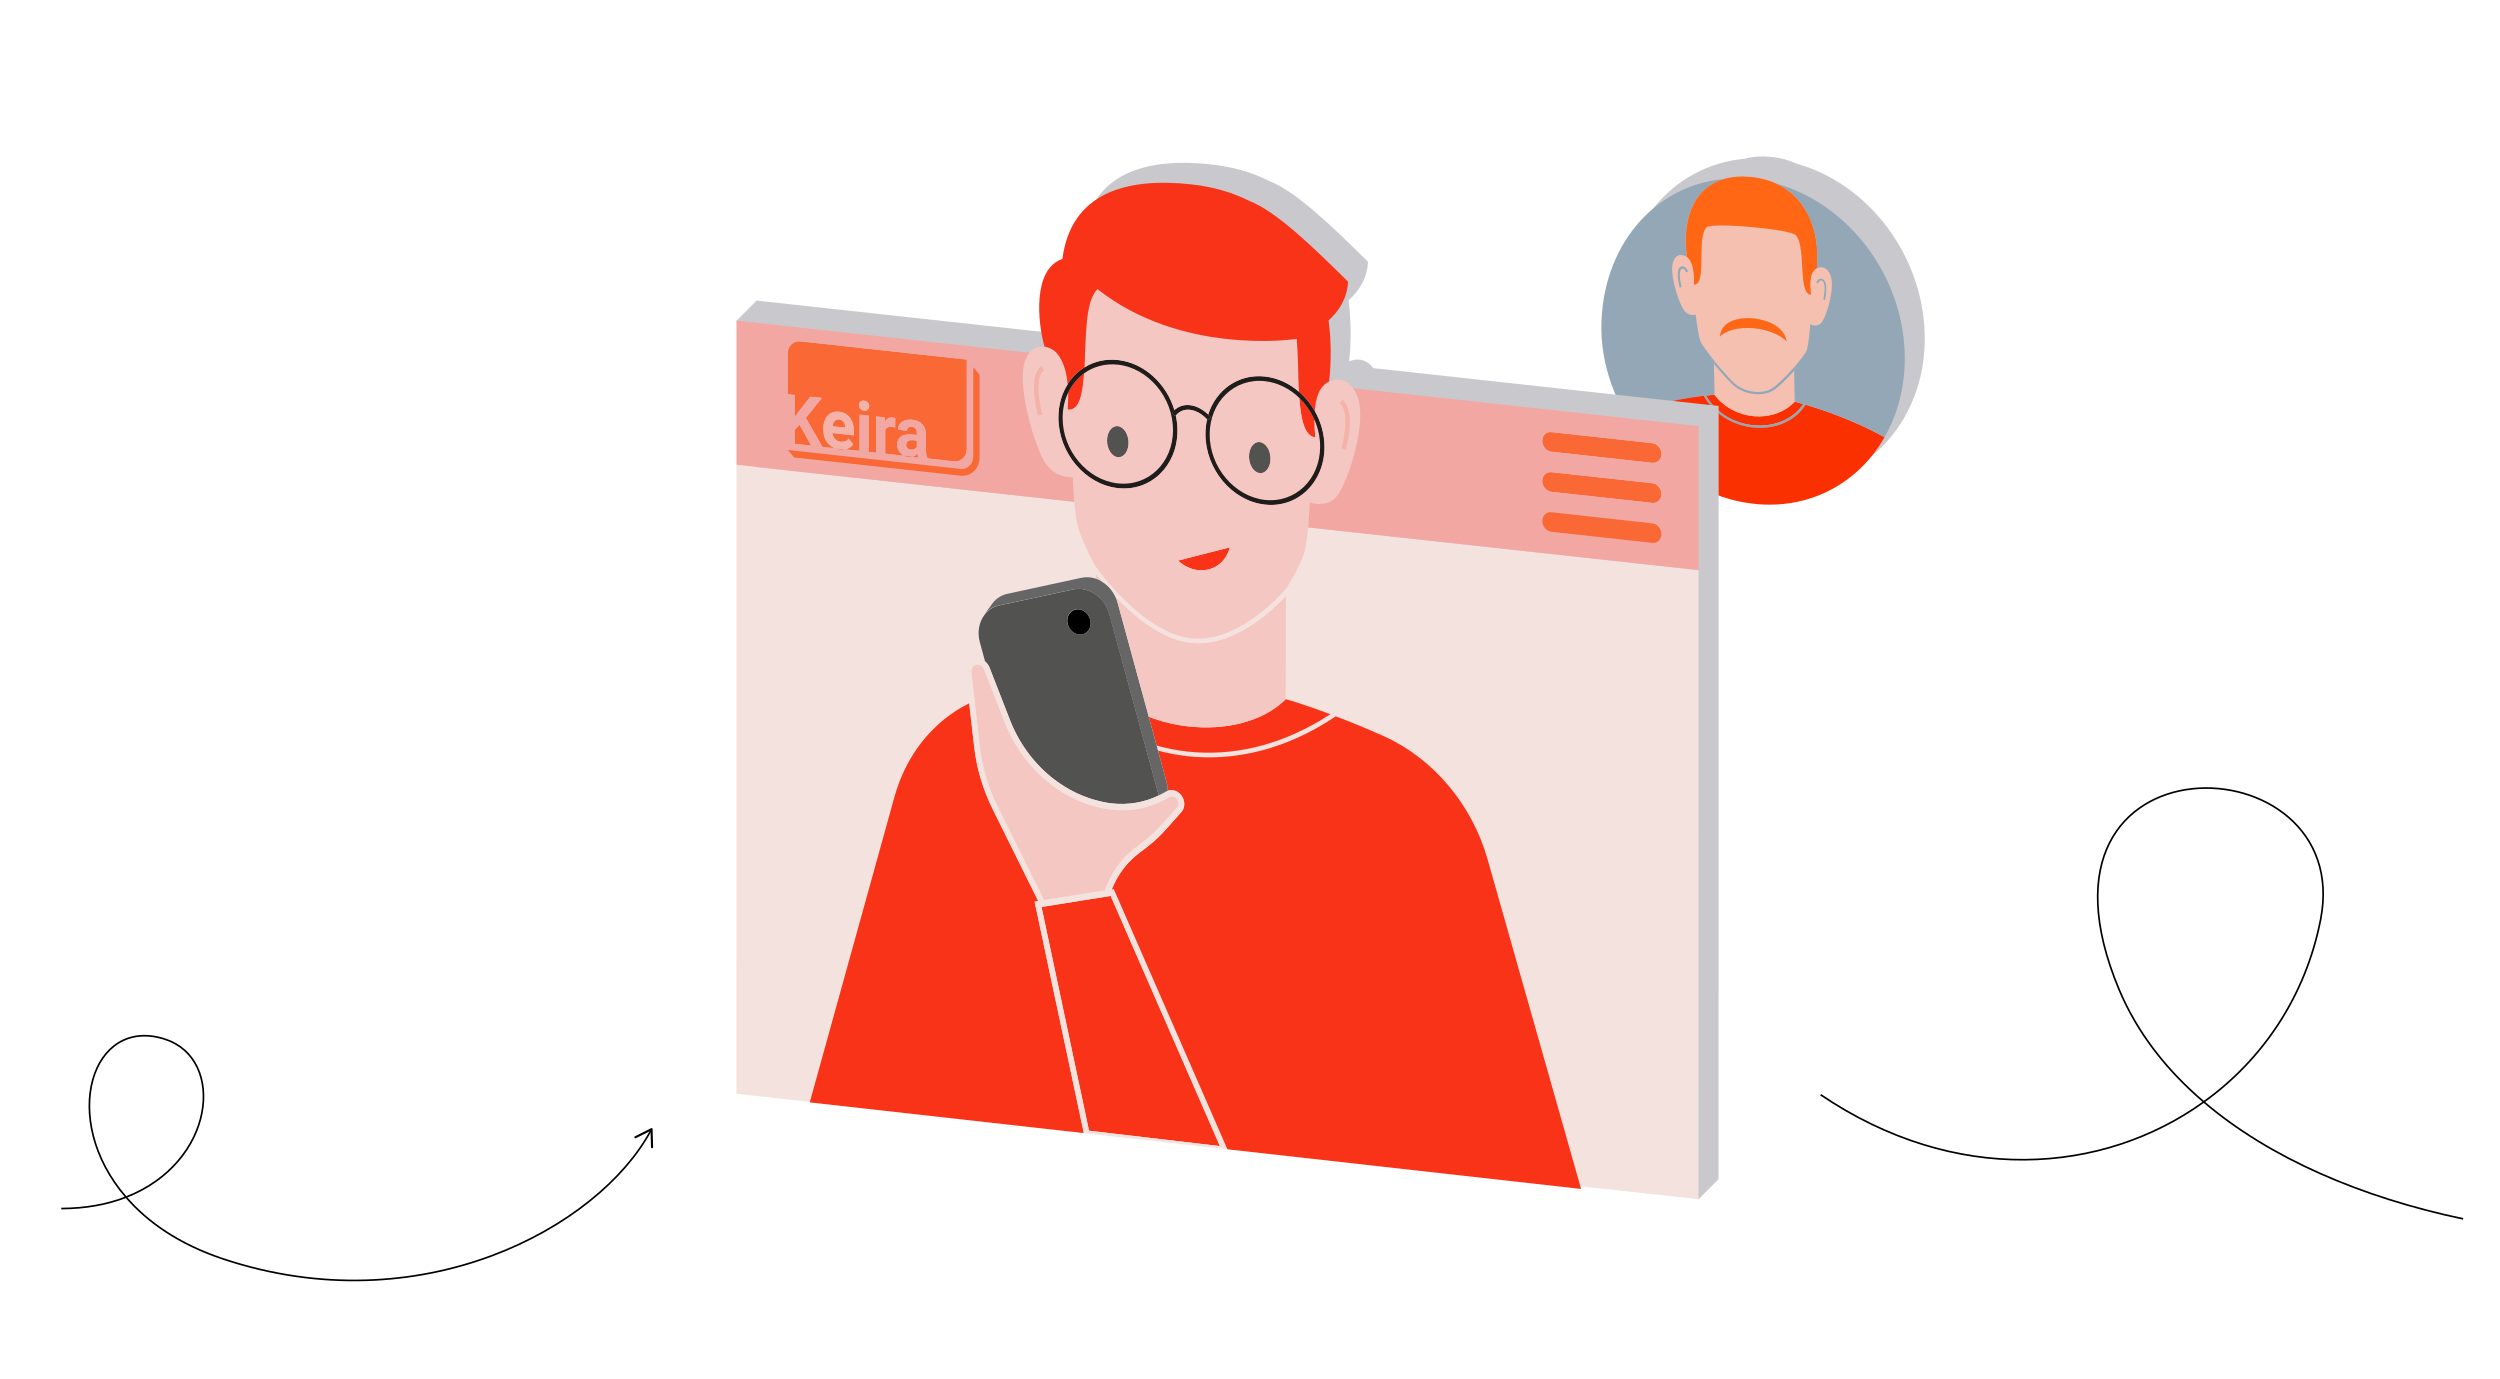 <svg width="368" height="203" viewBox="0 0 368 203" fill="none" xmlns="http://www.w3.org/2000/svg">
<path d="M254.856 69.557C255.001 69.63 255.157 69.693 255.313 69.745C255.23 69.714 255.147 69.672 255.064 69.641C254.991 69.61 254.928 69.589 254.856 69.557ZM256.176 70.069C256.186 70.079 256.207 70.09 256.217 70.09C256.342 70.132 256.477 70.174 256.602 70.205C256.457 70.163 256.311 70.121 256.176 70.069ZM257.33 70.435C257.538 70.497 257.746 70.56 257.964 70.612C258.141 70.664 258.328 70.706 258.504 70.748C258.109 70.654 257.714 70.549 257.33 70.435ZM259.877 71.019C259.669 70.988 259.461 70.946 259.263 70.915C259.492 70.957 259.721 70.998 259.949 71.04C259.918 71.03 259.897 71.03 259.877 71.019Z" fill="#C9C8CC"/>
<path d="M264.47 24.091C264.595 24.154 264.71 24.217 264.834 24.279C263.587 23.632 262.152 23.214 260.541 23.078C259.148 22.953 257.89 23.058 256.778 23.371C246.258 24.342 238.421 33.479 238.67 45.342C238.888 55.711 245.24 65.078 253.93 69.15C253.94 69.171 253.951 69.171 253.972 69.171C254.19 69.275 254.419 69.369 254.647 69.463C254.72 69.505 254.782 69.526 254.855 69.557C254.928 69.589 254.99 69.61 255.063 69.641C255.146 69.672 255.229 69.714 255.312 69.745C255.593 69.871 255.884 69.975 256.175 70.069C256.31 70.121 256.456 70.163 256.601 70.205C256.841 70.288 257.08 70.361 257.329 70.434C257.714 70.549 258.109 70.654 258.504 70.748C258.535 70.758 258.556 70.758 258.587 70.769C258.816 70.821 259.034 70.863 259.263 70.915C259.46 70.946 259.668 70.988 259.876 71.019C259.897 71.03 259.917 71.03 259.949 71.04L260.136 71.072C260.136 71.061 260.125 71.061 260.125 71.061C260.312 71.092 260.5 71.113 260.687 71.145C260.884 71.165 261.071 71.186 261.258 71.207C261.279 71.207 261.3 71.218 261.321 71.218C261.404 71.228 261.477 71.239 261.56 71.249C261.633 71.249 261.705 71.259 261.799 71.259C269.782 71.876 276.664 67.907 280.354 61.391C282.329 57.956 283.421 53.81 283.317 49.258C283.067 37.51 274.949 27.015 264.47 24.091ZM267.028 51.127V51.095C267.142 50.97 267.246 50.845 267.371 50.719C267.256 50.855 267.152 50.991 267.028 51.127ZM269.522 40.444C269.335 40.423 269.179 40.35 269.044 40.225C269.179 40.34 269.335 40.413 269.522 40.434V40.444Z" fill="#C9C8CC"/>
<path d="M261.344 26.974C261.396 26.995 261.458 27.026 261.51 27.047C261.531 27.057 261.552 27.068 261.562 27.078C261.49 27.036 261.417 27.005 261.344 26.974Z" fill="#F6C0B0"/>
<path d="M261.81 27.193C261.738 27.151 261.665 27.12 261.592 27.088C261.665 27.12 261.738 27.162 261.81 27.193Z" fill="#F6C0B0"/>
<path d="M259.045 26.242C258.982 26.232 258.92 26.221 258.858 26.211C258.92 26.221 258.982 26.232 259.045 26.242Z" fill="#F6C0B0"/>
<path d="M260.75 26.734C260.687 26.713 260.625 26.692 260.563 26.671C260.625 26.681 260.687 26.713 260.75 26.734Z" fill="#F6C0B0"/>
<path d="M261.312 26.963C261.145 26.89 260.979 26.817 260.813 26.755C260.979 26.817 261.156 26.89 261.312 26.963Z" fill="#F6C0B0"/>
<path d="M254.378 55.481C253.723 54.781 252.954 53.894 252.268 53.048V53.017C252.954 53.873 253.723 54.771 254.378 55.481Z" fill="#F6C0B0"/>
<path d="M268.069 40.987C268.173 40.998 268.308 41.04 268.443 41.154C269.202 41.823 268.713 43.953 268.651 44.193L268.36 44.078C268.558 43.253 268.713 41.791 268.277 41.395C268.204 41.342 268.142 41.311 268.069 41.301C268.038 41.301 268.017 41.301 267.986 41.311C267.747 41.384 267.612 41.75 267.601 41.76L267.321 41.624C267.341 41.572 267.518 41.102 267.892 40.998C267.934 40.987 267.996 40.987 268.069 40.987Z" fill="#94A7B6"/>
<path d="M269.451 40.507C270.137 42.24 269.035 46.052 268.318 47.232C267.954 47.848 267.465 47.952 267.091 47.921C266.738 47.889 266.488 47.743 266.478 47.733C266.467 47.879 266.27 50.636 265.958 51.565C265.823 51.972 265.033 52.996 264.097 54.05C263.432 54.813 262.684 55.586 262.039 56.191C261.54 56.661 261.104 57.016 260.833 57.162C260.168 57.58 259.264 57.737 258.349 57.663C257.424 57.58 256.467 57.256 255.698 56.703C255.407 56.504 254.939 56.055 254.399 55.471C253.734 54.761 252.975 53.862 252.289 53.006C251.301 51.774 250.469 50.625 250.314 50.187C249.95 49.184 249.638 46.438 249.617 46.292C249.607 46.292 249.388 46.386 249.056 46.355C248.671 46.323 248.162 46.125 247.746 45.415C246.987 44.109 245.709 40.089 246.322 38.471C246.634 37.656 247.133 37.499 247.549 37.531C247.964 37.562 248.276 37.792 248.297 37.802C249.201 38.502 249.44 40.204 249.336 41.885C251.343 42.073 249.679 35.004 251.208 33.469C251.592 33.082 254.628 33.145 257.684 33.406C260.802 33.678 263.941 34.168 264.336 34.617C265.937 36.434 264.586 43.222 266.582 43.399C266.405 41.781 266.374 40.026 267.455 39.483C267.476 39.473 267.777 39.306 268.183 39.348C268.598 39.389 269.097 39.64 269.451 40.507ZM258.141 48.318C260.22 48.495 262.05 49.268 263.006 50.26C262.507 47.346 258.588 46.908 258.089 46.866C258.058 46.866 258.037 46.866 258.037 46.866C258.037 46.866 258.016 46.866 257.985 46.866C257.486 46.824 253.411 46.553 253.172 49.581C254.035 48.641 255.927 48.13 258.141 48.318ZM268.65 44.193C268.713 43.953 269.201 41.822 268.442 41.154C268.297 41.039 268.172 40.998 268.068 40.987C267.995 40.977 267.944 40.987 267.892 41.008C267.517 41.102 267.341 41.572 267.32 41.635L267.6 41.77C267.611 41.749 267.746 41.384 267.985 41.321C268.016 41.311 268.037 41.311 268.068 41.311C268.131 41.321 268.203 41.353 268.276 41.405C268.713 41.791 268.567 43.253 268.359 44.089L268.65 44.193ZM248.214 40.068L248.494 39.974C248.474 39.912 248.276 39.41 247.902 39.243C247.85 39.222 247.788 39.202 247.725 39.191C247.621 39.181 247.486 39.202 247.341 39.295C246.623 39.828 247.205 42.052 247.268 42.303L247.559 42.24C247.32 41.373 247.112 39.88 247.528 39.577C247.6 39.536 247.673 39.515 247.736 39.515C247.767 39.515 247.788 39.525 247.819 39.536C248.016 39.63 248.172 39.953 248.214 40.068Z" fill="#F6C0B0"/>
<path d="M247.715 39.202C247.787 39.212 247.85 39.223 247.891 39.254C248.266 39.421 248.463 39.922 248.484 39.985L248.203 40.079C248.162 39.974 248.006 39.651 247.798 39.557C247.767 39.546 247.746 39.536 247.715 39.536C247.642 39.525 247.58 39.546 247.507 39.599C247.091 39.901 247.299 41.395 247.538 42.261L247.247 42.324C247.185 42.073 246.602 39.849 247.32 39.317C247.476 39.212 247.611 39.191 247.715 39.202Z" fill="#94A7B6"/>
<path d="M258.089 62.602C255.116 62.31 252.59 60.723 251.104 58.227C251.904 58.133 252.351 58.102 252.372 58.102C253.796 60.002 255.979 61.078 258.172 61.266C260.386 61.464 262.632 60.764 264.181 59.135C264.201 59.146 264.638 59.25 265.438 59.48C263.994 61.694 261.208 62.874 258.162 62.602C258.141 62.602 258.12 62.602 258.089 62.602Z" fill="#FA3000"/>
<path d="M265.532 59.355L265.792 59.554C264.316 61.934 261.415 63.208 258.203 62.926L258.089 62.916C254.971 62.613 252.309 60.911 250.781 58.248L251.02 58.071C251.052 58.123 251.072 58.165 251.104 58.217C252.59 60.713 255.116 62.3 258.089 62.592C258.11 62.592 258.141 62.592 258.162 62.603C261.218 62.874 264.004 61.684 265.438 59.48C265.48 59.439 265.501 59.397 265.532 59.355Z" fill="#94A7B6"/>
<path d="M260.978 57.475C261.612 57.141 262.953 55.836 264.086 54.583L264.18 59.136C262.631 60.765 260.386 61.454 258.172 61.266C255.968 61.067 253.795 60.002 252.371 58.102L252.278 53.549C253.473 55 254.876 56.556 255.521 56.995C256.332 57.569 257.34 57.914 258.327 57.997C259.315 58.091 260.271 57.924 260.978 57.475Z" fill="#F6C0B0"/>
<path d="M262.029 56.202C262.674 55.596 263.412 54.813 264.088 54.061V54.092C263.412 54.834 262.663 55.606 262.029 56.202Z" fill="#F6C0B0"/>
<path d="M264.306 53.842L264.545 54.092C264.399 54.259 264.243 54.426 264.098 54.593C262.954 55.836 261.613 57.152 260.99 57.486C260.283 57.925 259.316 58.092 258.339 58.008C257.351 57.925 256.343 57.58 255.532 57.006C254.888 56.567 253.485 55.011 252.289 53.56C252.123 53.361 251.967 53.163 251.811 52.975L252.04 52.766C252.112 52.86 252.196 52.954 252.268 53.058C252.954 53.904 253.724 54.792 254.378 55.491C254.919 56.076 255.387 56.525 255.678 56.724C256.447 57.277 257.403 57.601 258.329 57.684C259.243 57.768 260.148 57.611 260.813 57.183C261.094 57.037 261.52 56.682 262.019 56.212C262.653 55.617 263.401 54.844 264.077 54.092C264.16 54.009 264.233 53.925 264.306 53.842Z" fill="#94A7B6"/>
<path d="M258.089 46.866C258.588 46.908 262.507 47.347 263.006 50.26C262.049 49.279 260.22 48.506 258.141 48.318C255.927 48.119 254.024 48.642 253.172 49.56C253.411 46.543 257.486 46.804 257.985 46.845C258.016 46.845 258.037 46.845 258.037 46.845C258.037 46.856 258.058 46.856 258.089 46.866Z" fill="#FF6715"/>
<path d="M239.284 61.036C239.284 61.036 235.719 55.492 235.719 48.307C235.719 36.445 243.307 27.308 253.827 26.337C250.085 27.381 248.047 30.785 248.131 35.735C248.141 36.403 248.193 37.092 248.276 37.813C248.255 37.802 247.944 37.583 247.528 37.541C247.112 37.499 246.613 37.666 246.301 38.481C245.688 40.099 246.956 44.12 247.725 45.425C248.141 46.135 248.65 46.334 249.035 46.365C249.357 46.396 249.586 46.302 249.596 46.302C249.617 46.449 249.929 49.195 250.293 50.197C250.449 50.636 251.28 51.785 252.268 53.017C252.185 52.954 252.112 52.86 252.039 52.766L251.81 52.975C251.966 53.163 252.122 53.361 252.289 53.56L252.382 58.112C252.361 58.112 251.914 58.144 251.114 58.238C251.083 58.186 251.062 58.144 251.031 58.092L250.781 58.248C248.39 58.551 243.692 59.292 239.284 61.036Z" fill="#94A7B6"/>
<path d="M277.403 64.357C273.713 70.873 266.832 74.841 258.848 74.225C258.755 74.215 258.682 74.215 258.619 74.204C250.522 73.484 243.36 68.263 239.295 61.026C243.692 59.293 248.401 58.551 250.782 58.259C252.31 60.911 254.971 62.613 258.089 62.927L258.204 62.937C261.416 63.219 264.306 61.935 265.782 59.575C268.172 60.285 272.913 61.851 277.403 64.357Z" fill="#FA3000"/>
<path d="M267.477 39.076C267.477 39.003 267.487 38.93 267.487 38.846C267.487 38.919 267.477 38.992 267.477 39.076Z" fill="#F6C0B0"/>
<path d="M267.496 38.742C267.496 38.659 267.507 38.586 267.507 38.502C267.496 38.586 267.496 38.659 267.496 38.742Z" fill="#F6C0B0"/>
<path d="M267.508 37.405C267.497 37.196 267.487 36.977 267.477 36.779C267.487 36.988 267.497 37.196 267.508 37.405Z" fill="#F6C0B0"/>
<path d="M267.474 36.768C267.464 36.664 267.464 36.57 267.453 36.465C267.453 36.57 267.464 36.664 267.474 36.768Z" fill="#F6C0B0"/>
<path d="M257.6 26.034C264.347 26.629 268.058 31.954 267.455 39.483C266.363 40.026 266.405 41.781 266.581 43.399C264.575 43.222 265.937 36.434 264.336 34.617C263.941 34.168 260.802 33.678 257.683 33.406C254.627 33.135 251.592 33.072 251.207 33.469C249.669 35.004 251.332 42.073 249.336 41.885C249.44 40.214 249.201 38.502 248.297 37.802C248.213 37.082 248.161 36.392 248.151 35.724C248.068 30.764 250.105 27.37 253.848 26.326C254.939 26.013 256.197 25.908 257.6 26.034Z" fill="#FF6715"/>
<path d="M261.51 27.047C271.999 29.97 280.127 40.454 280.377 52.223C280.47 56.765 279.379 60.921 277.404 64.357C272.913 61.851 268.173 60.284 265.782 59.574L265.533 59.355C265.512 59.397 265.481 59.439 265.45 59.48C264.649 59.251 264.213 59.146 264.192 59.136L264.098 54.583C264.254 54.416 264.4 54.249 264.545 54.082L264.306 53.831C264.233 53.915 264.161 53.998 264.088 54.082C265.023 52.996 265.814 51.972 265.949 51.565C266.271 50.625 266.458 47.879 266.468 47.733C266.479 47.743 266.728 47.889 267.082 47.921C267.456 47.952 267.944 47.837 268.308 47.231C269.015 46.051 270.127 42.24 269.441 40.507C269.098 39.64 268.589 39.389 268.173 39.347C267.768 39.316 267.456 39.473 267.446 39.483C267.924 33.573 265.741 29.02 261.51 27.047Z" fill="#94A7B6"/>
<path d="M258.755 26.19C258.693 26.18 258.641 26.169 258.578 26.159C258.641 26.169 258.703 26.18 258.755 26.19Z" fill="#F6C0B0"/>
<path d="M202.131 54.186C201.518 53.33 200.79 53.017 200.156 52.944C199.324 52.85 198.649 53.173 198.597 53.194C198.857 50.751 198.888 48.422 198.711 46.208C198.659 45.529 198.597 44.872 198.503 44.214C199.979 42.898 201.258 41.05 201.372 38.533C196.102 33.354 190.832 28.185 186.757 26.608C184.667 25.553 182.318 24.812 179.719 24.394C179.626 24.384 179.532 24.363 179.376 24.342C179.293 24.332 179.21 24.321 179.044 24.3C178.971 24.29 178.888 24.279 178.732 24.259C178.628 24.238 178.524 24.227 178.41 24.217C168.711 23.131 160.592 25.428 159.314 35.181C154.896 36.685 155.686 44.527 156.684 48.078C156.788 48.088 157.017 48.14 157.297 48.255C157.089 48.172 156.829 48.109 156.538 48.057C155.873 47.973 155.104 48.151 154.47 48.965L111.362 44.245L108.42 47.211L111.362 65.454L111.351 158.046L122.152 159.236L122.131 159.33L162.484 163.852L183.628 166.222L235.686 172.049L250.031 176.529L252.973 173.563L252.983 80.971V59.762L202.131 54.186ZM158.805 49.445C158.69 49.299 158.586 49.153 158.462 49.017C158.586 49.143 158.701 49.289 158.815 49.445H158.805Z" fill="#C9C8CC"/>
<path d="M243.213 65.234C243.961 65.317 244.564 66.028 244.564 66.832C244.564 67.636 243.961 68.21 243.213 68.126L228.369 66.497C227.631 66.414 227.018 65.704 227.018 64.9C227.018 64.096 227.631 63.521 228.369 63.605L243.213 65.234Z" fill="#FA6836"/>
<path d="M250.032 83.926L108.411 68.419L108.4 161.011L250.022 176.529L250.032 83.926Z" fill="#F4E2DE"/>
<path d="M116.977 63.271L117.704 62.519L119.419 65.6L116.977 65.328V63.271Z" fill="#FA6836"/>
<path d="M133.4 65.432C133.442 64.942 133.795 64.733 134.461 64.806L134.96 64.858V65.777C134.887 65.923 134.762 66.038 134.596 66.111C134.429 66.195 134.253 66.216 134.055 66.195C133.847 66.174 133.691 66.101 133.577 65.975C133.463 65.85 133.4 65.693 133.4 65.516V65.432Z" fill="#FA6836"/>
<path d="M116.977 61.402V58.144L115.938 58.029V52.067C115.938 50.949 116.779 50.135 117.829 50.25L142.31 52.933V66.091C142.31 67.208 141.468 68.022 140.428 67.908L136.499 67.48V67.385C136.374 67.114 136.301 66.728 136.301 66.216V63.898C136.301 63.303 136.114 62.812 135.75 62.446C135.397 62.07 134.908 61.851 134.295 61.788C133.89 61.747 133.526 61.778 133.204 61.893C132.881 62.008 132.621 62.185 132.455 62.425C132.278 62.666 132.185 62.948 132.185 63.25L133.515 63.397C133.515 63.198 133.578 63.041 133.703 62.937C133.827 62.833 134.004 62.801 134.233 62.822C134.482 62.854 134.669 62.948 134.784 63.104C134.908 63.261 134.96 63.48 134.96 63.72V64.023L134.347 63.961C133.609 63.887 133.048 63.971 132.653 64.232C132.268 64.493 132.071 64.911 132.071 65.475C132.071 65.934 132.226 66.331 132.549 66.675C132.725 66.863 132.913 66.989 133.131 67.104L130.293 66.79V63.292C130.449 62.937 130.782 62.801 131.281 62.854C131.416 62.864 131.582 62.895 131.759 62.948L131.769 61.58C131.644 61.517 131.499 61.486 131.353 61.465C130.886 61.413 130.511 61.621 130.241 62.081L130.199 61.444L128.952 61.308V66.655L127.85 66.529V61.183L126.52 61.037V66.383L124.378 66.153C124.513 66.132 124.649 66.091 124.773 66.038C125.116 65.903 125.387 65.694 125.584 65.412L124.929 64.556C124.649 64.921 124.243 65.078 123.734 65.026C123.401 64.984 123.12 64.848 122.913 64.618C122.694 64.378 122.559 64.086 122.528 63.741L125.688 64.086V63.501C125.688 62.655 125.491 61.987 125.106 61.475C124.721 60.974 124.181 60.682 123.505 60.608C123.048 60.556 122.642 60.629 122.289 60.817C121.935 61.005 121.665 61.308 121.478 61.705C121.281 62.102 121.187 62.572 121.187 63.115V63.25C121.187 64.054 121.416 64.723 121.873 65.245C122.164 65.59 122.507 65.83 122.902 65.986L121.052 65.788L118.609 61.517L120.979 58.583L119.285 58.395L117.58 60.567L116.977 61.402ZM126.655 59.126C126.52 59.251 126.457 59.418 126.457 59.637C126.457 59.846 126.52 60.034 126.655 60.191C126.79 60.347 126.977 60.431 127.195 60.452C127.424 60.473 127.601 60.431 127.736 60.306C127.871 60.18 127.944 60.013 127.944 59.794C127.944 59.575 127.881 59.397 127.746 59.24C127.611 59.084 127.424 59 127.195 58.98C126.967 58.959 126.79 59 126.655 59.126Z" fill="#FA6836"/>
<path d="M243.213 71.134C243.961 71.218 244.564 71.938 244.564 72.732C244.564 73.536 243.961 74.11 243.213 74.027L228.369 72.398C227.631 72.314 227.018 71.604 227.018 70.8C227.018 70.006 227.631 69.422 228.369 69.505L243.213 71.134Z" fill="#FA6836"/>
<path d="M108.41 47.2L250.032 62.718V83.926L108.41 68.419V47.2ZM144.19 67.302V55.157C143.951 54.875 143.483 54.322 143.244 54.04V67.197C143.244 68.315 142.402 69.129 141.352 69.014L115.936 66.226L116.882 67.344L141.362 70.027C142.922 70.194 144.19 68.973 144.19 67.302ZM115.947 52.056V58.019L116.986 58.133V61.391L117.599 60.556L119.304 58.384L120.999 58.572L118.628 61.506L121.071 65.777L122.922 65.976C123.161 66.07 123.41 66.132 123.67 66.153C123.93 66.184 124.169 66.174 124.408 66.132L126.549 66.362V61.016L127.88 61.162V66.508L128.982 66.633V61.287L130.229 61.423L130.271 62.06C130.541 61.6 130.905 61.391 131.383 61.444C131.529 61.465 131.664 61.496 131.799 61.559L131.789 62.926C131.601 62.874 131.446 62.843 131.31 62.833C130.811 62.78 130.479 62.926 130.323 63.271V66.769L133.161 67.082C133.348 67.166 133.566 67.229 133.795 67.25C134.003 67.27 134.211 67.26 134.377 67.218L135.177 67.302C135.115 67.166 135.073 66.999 135.053 66.801C134.865 67.009 134.637 67.135 134.387 67.208L133.129 67.103C132.911 66.999 132.714 66.863 132.547 66.675C132.225 66.341 132.069 65.934 132.069 65.474C132.069 64.91 132.267 64.493 132.651 64.232C133.046 63.971 133.608 63.887 134.346 63.96L134.959 64.023V63.72C134.959 63.48 134.907 63.261 134.782 63.104C134.668 62.947 134.481 62.853 134.231 62.822C134.003 62.801 133.826 62.833 133.701 62.937C133.576 63.041 133.514 63.198 133.514 63.396L132.184 63.25C132.184 62.937 132.277 62.665 132.454 62.425C132.631 62.185 132.88 62.008 133.202 61.893C133.525 61.778 133.899 61.736 134.294 61.788C134.907 61.851 135.385 62.07 135.749 62.446C136.113 62.812 136.3 63.302 136.3 63.898V66.216C136.3 66.728 136.373 67.114 136.497 67.385V67.479L140.427 67.907C141.466 68.022 142.308 67.208 142.308 66.091V52.933L117.828 50.249C116.789 50.124 115.947 50.939 115.947 52.056ZM243.213 68.127C243.961 68.21 244.564 67.626 244.564 66.832C244.564 66.038 243.961 65.318 243.213 65.234L228.369 63.605C227.631 63.522 227.017 64.106 227.017 64.9C227.017 65.694 227.631 66.414 228.369 66.498L243.213 68.127ZM243.213 74.027C243.961 74.11 244.564 73.525 244.564 72.732C244.564 71.938 243.961 71.218 243.213 71.134L228.369 69.505C227.631 69.422 227.017 70.017 227.017 70.8C227.017 71.604 227.631 72.314 228.369 72.398L243.213 74.027ZM243.213 79.916C243.961 80 244.564 79.415 244.564 78.621C244.564 77.828 243.961 77.118 243.213 77.034L228.369 75.405C227.631 75.322 227.017 75.906 227.017 76.7C227.017 77.504 227.631 78.214 228.369 78.298L243.213 79.916ZM119.418 65.6L117.703 62.53L116.976 63.282V65.339L119.418 65.6ZM134.959 64.858L134.46 64.806C133.795 64.733 133.441 64.952 133.4 65.433L133.389 65.516C133.389 65.694 133.452 65.85 133.566 65.976C133.68 66.101 133.836 66.174 134.044 66.195C134.242 66.216 134.418 66.195 134.585 66.111C134.751 66.038 134.876 65.923 134.949 65.777L134.959 64.858Z" fill="#F3A7A2"/>
<path d="M123.661 66.164C123.39 66.133 123.141 66.07 122.912 65.987L124.399 66.153C124.16 66.185 123.92 66.185 123.661 66.164Z" fill="#FA6836"/>
<path d="M124.397 62.843V62.948L122.557 62.749C122.598 62.405 122.702 62.144 122.868 61.966C123.024 61.799 123.253 61.726 123.503 61.747C123.783 61.778 124.002 61.893 124.157 62.081C124.313 62.279 124.397 62.53 124.397 62.843Z" fill="#FA6836"/>
<path d="M125.605 65.412C125.407 65.694 125.137 65.903 124.794 66.038C124.669 66.09 124.534 66.122 124.399 66.153L122.912 65.986C122.517 65.829 122.174 65.589 121.883 65.245C121.426 64.722 121.197 64.054 121.197 63.25V63.114C121.197 62.571 121.291 62.102 121.488 61.705C121.675 61.297 121.956 61.005 122.299 60.817C122.653 60.629 123.058 60.556 123.515 60.608C124.191 60.681 124.732 60.974 125.116 61.475C125.501 61.987 125.698 62.655 125.698 63.501V64.085L122.538 63.741C122.58 64.085 122.704 64.378 122.923 64.618C123.131 64.858 123.411 64.994 123.744 65.025C124.253 65.078 124.659 64.931 124.939 64.555L125.605 65.412ZM122.871 61.966C122.704 62.143 122.601 62.404 122.559 62.749L124.399 62.947V62.843C124.399 62.519 124.316 62.269 124.16 62.081C124.004 61.893 123.786 61.778 123.505 61.746C123.245 61.725 123.027 61.799 122.871 61.966Z" fill="#F5B2A8"/>
<path d="M127.193 60.451C126.975 60.43 126.788 60.347 126.653 60.19C126.517 60.034 126.455 59.846 126.455 59.637C126.455 59.417 126.517 59.25 126.653 59.125C126.777 59 126.964 58.958 127.193 58.979C127.422 59 127.609 59.094 127.744 59.24C127.879 59.397 127.942 59.574 127.942 59.793C127.942 60.002 127.869 60.18 127.734 60.305C127.599 60.43 127.422 60.483 127.193 60.451Z" fill="#F5B2A8"/>
<path d="M134.345 67.228C134.169 67.27 133.971 67.281 133.763 67.26C133.535 67.239 133.327 67.176 133.129 67.093L134.345 67.228Z" fill="#FA6836"/>
<path d="M135.023 66.821C135.044 67.009 135.096 67.176 135.148 67.323L134.348 67.239C134.608 67.166 134.826 67.03 135.023 66.821Z" fill="#FA6836"/>
<path d="M143.255 54.04C143.494 54.322 143.962 54.875 144.201 55.157V67.302C144.201 68.983 142.933 70.194 141.373 70.027L116.893 67.344L115.947 66.226L141.363 69.014C142.402 69.129 143.255 68.325 143.255 67.197V54.04Z" fill="#FA6836"/>
<path d="M243.213 77.034C243.961 77.118 244.564 77.828 244.564 78.621C244.564 79.425 243.961 80 243.213 79.916L228.369 78.287C227.631 78.204 227.018 77.493 227.018 76.689C227.018 75.896 227.631 75.322 228.369 75.395L243.213 77.034Z" fill="#FA6836"/>
<path d="M163.495 131.877L179.576 168.707L160.304 166.441L153.318 133.506L163.495 131.877Z" fill="#F93318"/>
<path d="M152.84 132.639L152.299 132.723L159.545 166.796L119.191 162.275L131.665 117.289C133.391 111.066 137.383 106.137 142.674 103.516L143.412 109.917C143.765 113.091 144.69 116.182 146.125 119.075L152.84 132.639Z" fill="#F93318"/>
<path d="M180.678 169.177L159.534 166.807L152.289 132.733L152.83 132.65L153.682 132.514L162.642 131.094L163.64 130.937L163.942 130.885L164.098 131.23L180.678 169.177ZM160.304 166.441L179.566 168.707L163.484 131.877L153.308 133.506L160.304 166.441Z" fill="#F4E2DE"/>
<path d="M143.962 97.814C144.346 97.856 144.71 98.138 144.877 98.556L147.891 106.293C149.305 109.917 151.675 113.091 154.658 115.399C156.904 117.133 159.44 118.333 162.06 118.897L162.195 118.929C162.662 119.033 163.141 119.106 163.629 119.158C166.363 119.461 169.045 118.96 171.405 117.696L172.153 117.289C172.299 117.216 172.455 117.195 172.61 117.206C172.808 117.226 173.005 117.32 173.161 117.477C173.546 117.853 173.598 118.48 173.276 118.835L170.958 121.424C170.136 122.343 169.232 123.179 168.265 123.92L167.07 124.829C165.053 126.374 163.525 128.525 162.642 131.052L153.681 132.472L146.841 118.688C145.459 115.911 144.565 112.914 144.222 109.875L142.964 98.89C142.902 98.388 143.172 97.95 143.608 97.814C143.733 97.814 143.847 97.804 143.962 97.814Z" fill="#F5C7C2"/>
<path d="M158.829 89.7C159.567 89.784 160.253 90.369 160.471 91.204C160.752 92.207 160.232 93.188 159.328 93.386C159.161 93.428 158.985 93.428 158.818 93.407C158.08 93.324 157.404 92.729 157.176 91.914C156.905 90.901 157.415 89.93 158.33 89.732C158.496 89.69 158.662 89.68 158.829 89.7Z" fill="black"/>
<path d="M170.511 116.85C170.532 116.934 170.553 117.018 170.574 117.091C168.453 118.124 166.073 118.532 163.64 118.26C163.193 118.208 162.736 118.135 162.289 118.03L162.164 117.999C159.68 117.467 157.247 116.318 155.116 114.678C152.258 112.465 150.033 109.468 148.682 106.011L145.667 98.274C145.522 97.908 145.293 97.595 145.002 97.355L144.233 94.535C143.817 93.011 144.129 91.528 144.94 90.484C145.459 89.805 146.197 89.314 147.081 89.126L157.985 86.766C158.401 86.683 158.817 86.662 159.233 86.704C161.062 86.912 162.757 88.374 163.308 90.41L170.511 116.85ZM159.316 93.376C160.22 93.188 160.74 92.207 160.459 91.194C160.241 90.369 159.555 89.773 158.817 89.69C158.651 89.669 158.484 89.68 158.318 89.711C157.403 89.909 156.894 90.88 157.164 91.893C157.393 92.708 158.068 93.303 158.806 93.387C158.983 93.428 159.15 93.418 159.316 93.376Z" fill="#525251"/>
<path d="M196.25 104.863L196.625 105.427C189.161 110.46 181.573 112.079 174.764 111.306C173.298 111.139 171.864 110.868 170.481 110.492L170.273 109.74C171.718 110.147 173.215 110.45 174.764 110.617C181.323 111.348 188.621 109.834 195.845 105.124C195.97 105.041 196.115 104.957 196.25 104.863Z" fill="#F4E2DE"/>
<path d="M218.983 126.531L232.736 175.014L180.678 169.177L164.098 131.219L163.942 130.875L163.64 130.927C164.493 128.786 165.844 126.959 167.601 125.622L168.786 124.714C169.794 123.941 170.73 123.074 171.582 122.124L173.89 119.524C174.202 119.179 174.358 118.709 174.316 118.198C174.274 117.686 174.056 117.216 173.692 116.851C173.38 116.548 172.996 116.36 172.601 116.308C172.362 116.276 172.123 116.308 171.904 116.381C171.894 115.973 171.842 115.545 171.728 115.128L170.459 110.491C171.842 110.867 173.277 111.139 174.742 111.306C181.561 112.068 189.15 110.46 196.624 105.448C198.682 106.22 201.094 107.202 203.703 108.371C211 111.661 216.697 118.438 218.983 126.531Z" fill="#F93318"/>
<path d="M143.962 96.906C144.336 96.948 144.689 97.104 144.991 97.355C145.282 97.595 145.511 97.908 145.656 98.274L148.671 106.011C150.022 109.468 152.247 112.465 155.105 114.679C157.236 116.328 159.658 117.467 162.153 117.999L162.278 118.031C162.725 118.135 163.182 118.208 163.629 118.26C166.062 118.532 168.442 118.125 170.563 117.091C170.698 117.028 170.833 116.955 170.968 116.882L171.716 116.475C171.779 116.443 171.841 116.412 171.914 116.391C172.132 116.318 172.371 116.287 172.61 116.318C173.005 116.36 173.39 116.558 173.702 116.861C174.066 117.216 174.284 117.696 174.326 118.208C174.367 118.72 174.222 119.19 173.899 119.534L171.592 122.134C170.739 123.085 169.804 123.951 168.795 124.724L167.61 125.633C165.854 126.969 164.502 128.797 163.65 130.937L162.652 131.094C163.536 128.567 165.064 126.416 167.08 124.87L168.276 123.962C169.242 123.22 170.147 122.385 170.968 121.466L173.286 118.876C173.619 118.511 173.567 117.895 173.172 117.519C173.016 117.352 172.818 117.268 172.621 117.247C172.465 117.226 172.309 117.258 172.163 117.331L171.415 117.738C169.066 119.002 166.373 119.503 163.64 119.2C163.161 119.148 162.683 119.064 162.205 118.97L162.07 118.939C159.45 118.375 156.914 117.174 154.669 115.441C151.675 113.123 149.315 109.948 147.902 106.335L144.887 98.597C144.721 98.18 144.357 97.898 143.972 97.856C143.858 97.846 143.744 97.856 143.619 97.887C143.182 98.023 142.922 98.462 142.974 98.963L144.232 109.948C144.575 112.987 145.469 115.984 146.852 118.762L153.692 132.545L152.839 132.681L146.114 119.127C144.679 116.224 143.754 113.133 143.4 109.969L142.662 103.568L142.143 98.984C142.039 98.054 142.527 97.24 143.338 97.01C143.525 96.906 143.754 96.885 143.962 96.906Z" fill="#F4E2DE"/>
<path d="M161.322 85.2V84.511C161.572 84.835 161.863 85.21 162.206 85.618C161.925 85.44 161.634 85.304 161.322 85.2Z" fill="#F5C7C2"/>
<path d="M174.752 110.627C173.213 110.45 171.716 110.157 170.261 109.75L169.107 105.521C170.958 106.231 172.933 106.711 174.918 106.931C180.355 107.536 185.895 106.273 189.253 102.931C189.284 102.9 191.831 103.631 195.833 105.134C188.619 109.844 181.311 111.358 174.752 110.627Z" fill="#F93318"/>
<path d="M160.439 84.991C160.74 85.022 161.042 85.096 161.322 85.189C161.624 85.294 161.925 85.43 162.206 85.607C163.048 86.119 163.755 86.902 164.202 87.863C164.327 88.124 164.431 88.406 164.503 88.698L169.098 105.521L170.252 109.75L170.46 110.502L171.728 115.138C171.842 115.556 171.894 115.984 171.905 116.391C171.832 116.412 171.769 116.443 171.707 116.475L170.959 116.882C170.823 116.955 170.688 117.018 170.553 117.091C170.532 117.007 170.512 116.934 170.491 116.851L163.266 90.411C162.715 88.374 161.021 86.912 159.191 86.704C158.776 86.662 158.36 86.672 157.944 86.766L147.04 89.126C146.156 89.314 145.418 89.805 144.898 90.484C144.961 90.348 145.792 89.252 145.875 89.126C146.406 88.27 147.227 87.644 148.266 87.414L159.171 85.054C159.607 84.97 160.023 84.949 160.439 84.991Z" fill="#666666"/>
<path d="M168.9 91.956C167.736 91.204 166.686 90.327 165.74 89.377C166.696 90.285 167.767 91.173 168.9 91.956Z" fill="#F5C7C2"/>
<path d="M175.294 94.619C181.489 95.308 187.186 89.972 189.296 87.706L189.254 102.921C185.897 106.273 180.356 107.536 174.92 106.92C172.934 106.701 170.959 106.22 169.109 105.51L164.514 88.688C164.431 88.395 164.327 88.113 164.213 87.852C164.691 88.354 165.2 88.855 165.741 89.367C166.687 90.317 167.747 91.194 168.901 91.946C170.876 93.324 173.059 94.368 175.294 94.619Z" fill="#F5C7C2"/>
<path d="M191.26 58.562C192.185 59.46 192.944 60.546 193.484 61.757C193.484 62.624 193.536 63.522 193.619 64.388C192.019 64.211 191.488 61.705 191.26 58.562Z" fill="#F93318"/>
<path d="M185.438 65.067C186.311 65.161 187.018 66.268 187.018 67.521C187.018 68.785 186.301 69.735 185.428 69.63C184.554 69.537 183.847 68.43 183.847 67.166C183.858 65.913 184.565 64.973 185.438 65.067Z" fill="#525251"/>
<path d="M178.07 63.929C178.081 59.115 181.74 55.596 186.22 56.097C188.122 56.306 189.879 57.214 191.261 58.551C191.49 61.694 192.02 64.2 193.6 64.378C193.538 63.501 193.486 62.602 193.476 61.746C194.027 62.989 194.328 64.346 194.328 65.746C194.318 70.57 190.659 74.079 186.178 73.577C181.688 73.076 178.06 68.753 178.07 63.929ZM187.02 67.531C187.02 66.268 186.324 65.171 185.44 65.077C184.567 64.983 183.86 65.923 183.85 67.187C183.85 68.45 184.546 69.557 185.43 69.651C186.303 69.735 187.02 68.795 187.02 67.531Z" fill="#F5C7C2"/>
<path d="M193.515 60.472C194.43 62.06 194.96 63.908 194.95 65.819C194.939 71.019 190.989 74.81 186.166 74.267C181.332 73.724 177.403 69.056 177.424 63.856C177.424 63.114 177.507 62.394 177.663 61.715C177.704 61.767 177.756 61.809 177.798 61.861L178.235 61.412C178.11 61.276 177.985 61.141 177.85 61.015C178.993 57.361 182.32 54.98 186.218 55.418C188.068 55.627 189.783 56.442 191.197 57.653C192.112 58.447 192.902 59.407 193.515 60.472ZM186.176 73.588C190.657 74.089 194.316 70.581 194.326 65.756C194.326 64.357 194.025 62.989 193.474 61.757C192.944 60.545 192.174 59.459 191.249 58.561C189.867 57.225 188.11 56.316 186.208 56.108C181.717 55.606 178.068 59.125 178.058 63.939C178.058 68.753 181.686 73.076 186.176 73.588Z" fill="#1D1D1B"/>
<path d="M181.042 80.564C180.626 82.203 179.441 83.487 177.778 83.853C177.3 83.957 176.822 83.978 176.354 83.926C175.273 83.801 174.244 83.299 173.412 82.516L181.042 80.564Z" fill="#F93318"/>
<path d="M153.264 53.883L153.701 54.437C152.682 55.324 152.589 57.486 153.42 61.036L152.807 61.141C151.892 57.256 152.038 54.959 153.264 53.883Z" fill="#F5B2A8"/>
<path d="M157.226 57.81C157.777 56.651 158.588 55.669 159.575 54.959C159.367 58.092 158.879 60.504 157.143 60.305C157.215 59.47 157.247 58.635 157.226 57.81Z" fill="#F93318"/>
<path d="M164.543 62.728C165.417 62.822 166.124 63.929 166.124 65.182C166.124 66.446 165.406 67.396 164.533 67.291C163.66 67.198 162.953 66.091 162.953 64.827C162.963 63.574 163.67 62.634 164.543 62.728Z" fill="#525251"/>
<path d="M164.522 71.155C160.031 70.654 156.404 66.331 156.414 61.507C156.414 60.149 156.705 58.906 157.225 57.81C157.246 58.624 157.214 59.47 157.142 60.295C158.878 60.504 159.366 58.081 159.574 54.949C160.957 53.946 162.682 53.456 164.564 53.664C169.044 54.166 172.682 58.499 172.672 63.313C172.661 68.148 169.002 71.656 164.522 71.155ZM164.543 62.728C163.67 62.634 162.963 63.574 162.952 64.838C162.952 66.101 163.649 67.208 164.532 67.302C165.406 67.396 166.113 66.456 166.123 65.193C166.123 63.929 165.416 62.822 164.543 62.728Z" fill="#F5C7C2"/>
<path d="M173.078 61.172C173.234 61.893 173.317 62.645 173.317 63.397C173.307 68.597 169.356 72.387 164.533 71.844C159.7 71.301 155.77 66.634 155.791 61.433C155.791 59.585 156.3 57.904 157.163 56.546C157.808 55.533 158.65 54.698 159.637 54.082C161.051 53.205 162.745 52.787 164.585 52.996C168.452 53.424 171.737 56.505 172.88 60.379C172.735 60.504 172.61 60.65 172.485 60.817L172.995 61.277C173.016 61.235 173.047 61.204 173.078 61.172ZM164.523 71.155C169.003 71.656 172.662 68.148 172.672 63.323C172.683 58.51 169.045 54.176 164.564 53.675C162.683 53.466 160.957 53.957 159.575 54.959C158.587 55.68 157.776 56.651 157.226 57.81C156.706 58.896 156.415 60.149 156.415 61.507C156.404 66.331 160.043 70.654 164.523 71.155Z" fill="#1D1D1B"/>
<path d="M189.242 86.734C189.263 86.703 189.283 86.672 189.304 86.651V86.672C189.283 86.683 189.263 86.703 189.242 86.734Z" fill="#F5C7C2"/>
<path d="M161.134 83.174C161.155 83.206 161.175 83.226 161.196 83.258C162.516 85.106 168.701 93.188 175.292 93.93C181.716 94.65 187.652 88.51 189.242 86.725C189.263 86.704 189.284 86.683 189.304 86.662C189.367 86.599 189.408 86.537 189.46 86.484L189.959 86.975C189.814 87.142 189.595 87.393 189.304 87.706C187.194 89.962 181.498 95.308 175.302 94.619C173.067 94.368 170.884 93.324 168.909 91.956C167.776 91.173 166.716 90.285 165.749 89.377C165.209 88.876 164.699 88.364 164.221 87.863C163.774 86.902 163.067 86.108 162.225 85.607C161.893 85.2 161.591 84.824 161.342 84.5C161.03 84.093 160.791 83.769 160.635 83.55L161.134 83.174Z" fill="#F4E2DE"/>
<path d="M175.188 59.637C176.093 59.742 177.018 60.222 177.849 61.016C177.984 61.141 178.109 61.266 178.234 61.413L177.797 61.862C177.756 61.809 177.704 61.757 177.662 61.715C176.883 60.901 176.009 60.41 175.167 60.316C175.074 60.306 174.991 60.306 174.897 60.295C174.17 60.285 173.535 60.588 173.057 61.162C173.026 61.193 172.995 61.235 172.974 61.266L172.465 60.807C172.589 60.64 172.714 60.494 172.86 60.368C173.4 59.867 174.086 59.606 174.835 59.606C174.96 59.617 175.074 59.627 175.188 59.637Z" fill="#1D1D1B"/>
<path d="M172.872 60.378C171.718 56.504 168.433 53.424 164.577 52.995C162.747 52.787 161.043 53.204 159.629 54.081C159.847 49.696 159.702 44.318 161.541 42.564C167.654 47.398 174.774 49.257 180.46 49.894C186.458 50.562 190.658 49.915 190.876 49.884C191.074 52.223 191.053 55.094 191.198 57.663C189.785 56.441 188.07 55.637 186.219 55.428C182.321 54.99 179.005 57.371 177.851 61.026C177.02 60.232 176.095 59.752 175.19 59.647C175.076 59.637 174.961 59.626 174.847 59.626C174.099 59.616 173.413 59.877 172.872 60.378Z" fill="#F5C7C2"/>
<path d="M197.653 58.854C198.879 60.201 199.004 62.54 198.079 66.216L197.476 65.976C198.318 62.613 198.235 60.42 197.227 59.313L197.653 58.854Z" fill="#F5B2A8"/>
<path d="M199.835 58.426C201.207 62.122 198.66 70.142 197.101 72.606C196.155 74.11 194.752 74.267 193.816 74.162C193.213 74.1 192.818 73.933 192.797 73.922C192.787 74.215 192.6 79.697 191.883 81.681C191.623 82.401 190.781 84.427 189.305 86.662C187.662 88.531 181.727 94.671 175.303 93.951C168.712 93.209 162.527 85.127 161.207 83.278C159.825 80.825 159.045 78.726 158.795 77.974C158.078 75.833 157.922 70.518 157.922 70.236C157.912 70.236 157.642 70.267 157.205 70.215C156.28 70.111 154.669 69.641 153.619 67.74C152.07 64.921 149.575 56.348 150.958 52.954C151.654 51.252 152.714 50.928 153.598 51.022C154.461 51.158 155.022 51.534 155.136 51.607C156.363 52.599 156.966 54.437 157.174 56.557C156.311 57.914 155.802 59.595 155.802 61.444C155.791 66.644 159.71 71.312 164.544 71.855C169.378 72.398 173.317 68.607 173.328 63.407C173.328 62.645 173.244 61.903 173.089 61.183C173.556 60.608 174.19 60.305 174.928 60.316C175.022 60.316 175.105 60.326 175.199 60.337C176.041 60.431 176.914 60.922 177.694 61.736C177.538 62.415 177.454 63.135 177.454 63.877C177.444 69.077 181.363 73.745 186.197 74.288C191.03 74.831 194.97 71.04 194.98 65.84C194.98 63.929 194.45 62.081 193.546 60.493C193.691 58.509 194.242 56.839 195.677 56.17C195.687 56.17 196.373 55.815 197.247 55.92C198.089 55.993 199.149 56.557 199.835 58.426ZM177.777 83.853C179.44 83.487 180.625 82.203 181.041 80.564L173.411 82.516C174.242 83.299 175.272 83.811 176.353 83.926C176.831 83.978 177.309 83.957 177.777 83.853ZM153.411 61.036C152.579 57.486 152.673 55.314 153.691 54.437L153.255 53.883C152.039 54.959 151.883 57.267 152.787 61.141L153.411 61.036ZM198.089 66.216C199.014 62.54 198.879 60.201 197.662 58.854L197.236 59.313C198.244 60.42 198.328 62.613 197.486 65.976L198.089 66.216Z" fill="#F5C7C2"/>
<path d="M195.551 47.179C195.946 49.957 195.987 52.964 195.655 56.16C195.977 52.964 195.935 49.957 195.551 47.179Z" fill="#F5C7C2"/>
<path d="M195.563 47.169C195.948 49.957 195.989 52.965 195.657 56.149C194.212 56.818 193.671 58.489 193.526 60.472C192.912 59.397 192.122 58.447 191.208 57.653C191.072 55.084 191.083 52.223 190.885 49.874C190.667 49.905 186.467 50.563 180.469 49.884C174.773 49.247 167.663 47.388 161.551 42.553C159.711 44.318 159.856 49.696 159.638 54.071C158.65 54.688 157.808 55.523 157.164 56.536C156.966 54.416 156.353 52.578 155.147 51.596C154.544 51.168 153.941 51.043 153.744 51.012C152.746 47.472 151.956 39.63 156.384 38.115C157.652 28.362 165.781 26.065 175.48 27.151C175.584 27.162 175.688 27.172 175.792 27.193C175.958 27.214 176.031 27.224 176.114 27.235C176.28 27.256 176.363 27.266 176.447 27.276C176.603 27.297 176.696 27.318 176.79 27.329C179.388 27.746 181.727 28.488 183.827 29.542C187.902 31.119 193.172 36.278 198.432 41.457C198.307 44.005 197.029 45.853 195.563 47.169Z" fill="#F93318"/>
<path d="M362.569 179.417C347.555 176.254 334.08 170.466 324.401 162.202M324.401 162.202C318.86 157.486 314.57 151.959 311.93 145.661C295.857 107.245 346.771 108.73 341.601 135.322C339.401 146.624 333.077 155.974 324.401 162.202ZM324.401 162.202C309.524 172.927 287.717 174.522 268 161.143" stroke="black" stroke-width="0.25" stroke-miterlimit="10"/>
<path d="M95.813 166.399C88.113 180.753 61.892 194.993 32.831 185.31C26.367 183.151 21.696 179.882 18.553 176.221M18.553 176.221C8.605 164.733 13.516 149.432 24.322 152.979C33.273 155.908 31.707 171.108 18.553 176.221ZM18.553 176.221C15.864 177.269 12.695 177.887 9.021 177.9" stroke="black" stroke-width="0.25" stroke-miterlimit="10"/>
<path d="M93.388 167.472C93.426 167.547 93.527 167.585 93.603 167.547L95.761 166.462L95.824 168.873C95.824 168.961 95.9 169.024 95.989 169.024C96.077 169.024 96.14 168.949 96.14 168.86L96.064 166.197C96.064 166.146 96.039 166.096 95.989 166.07C95.938 166.045 95.888 166.045 95.837 166.07L93.451 167.27C93.426 167.282 93.4 167.308 93.388 167.333C93.363 167.358 93.363 167.421 93.388 167.472Z" fill="black"/>
</svg>
